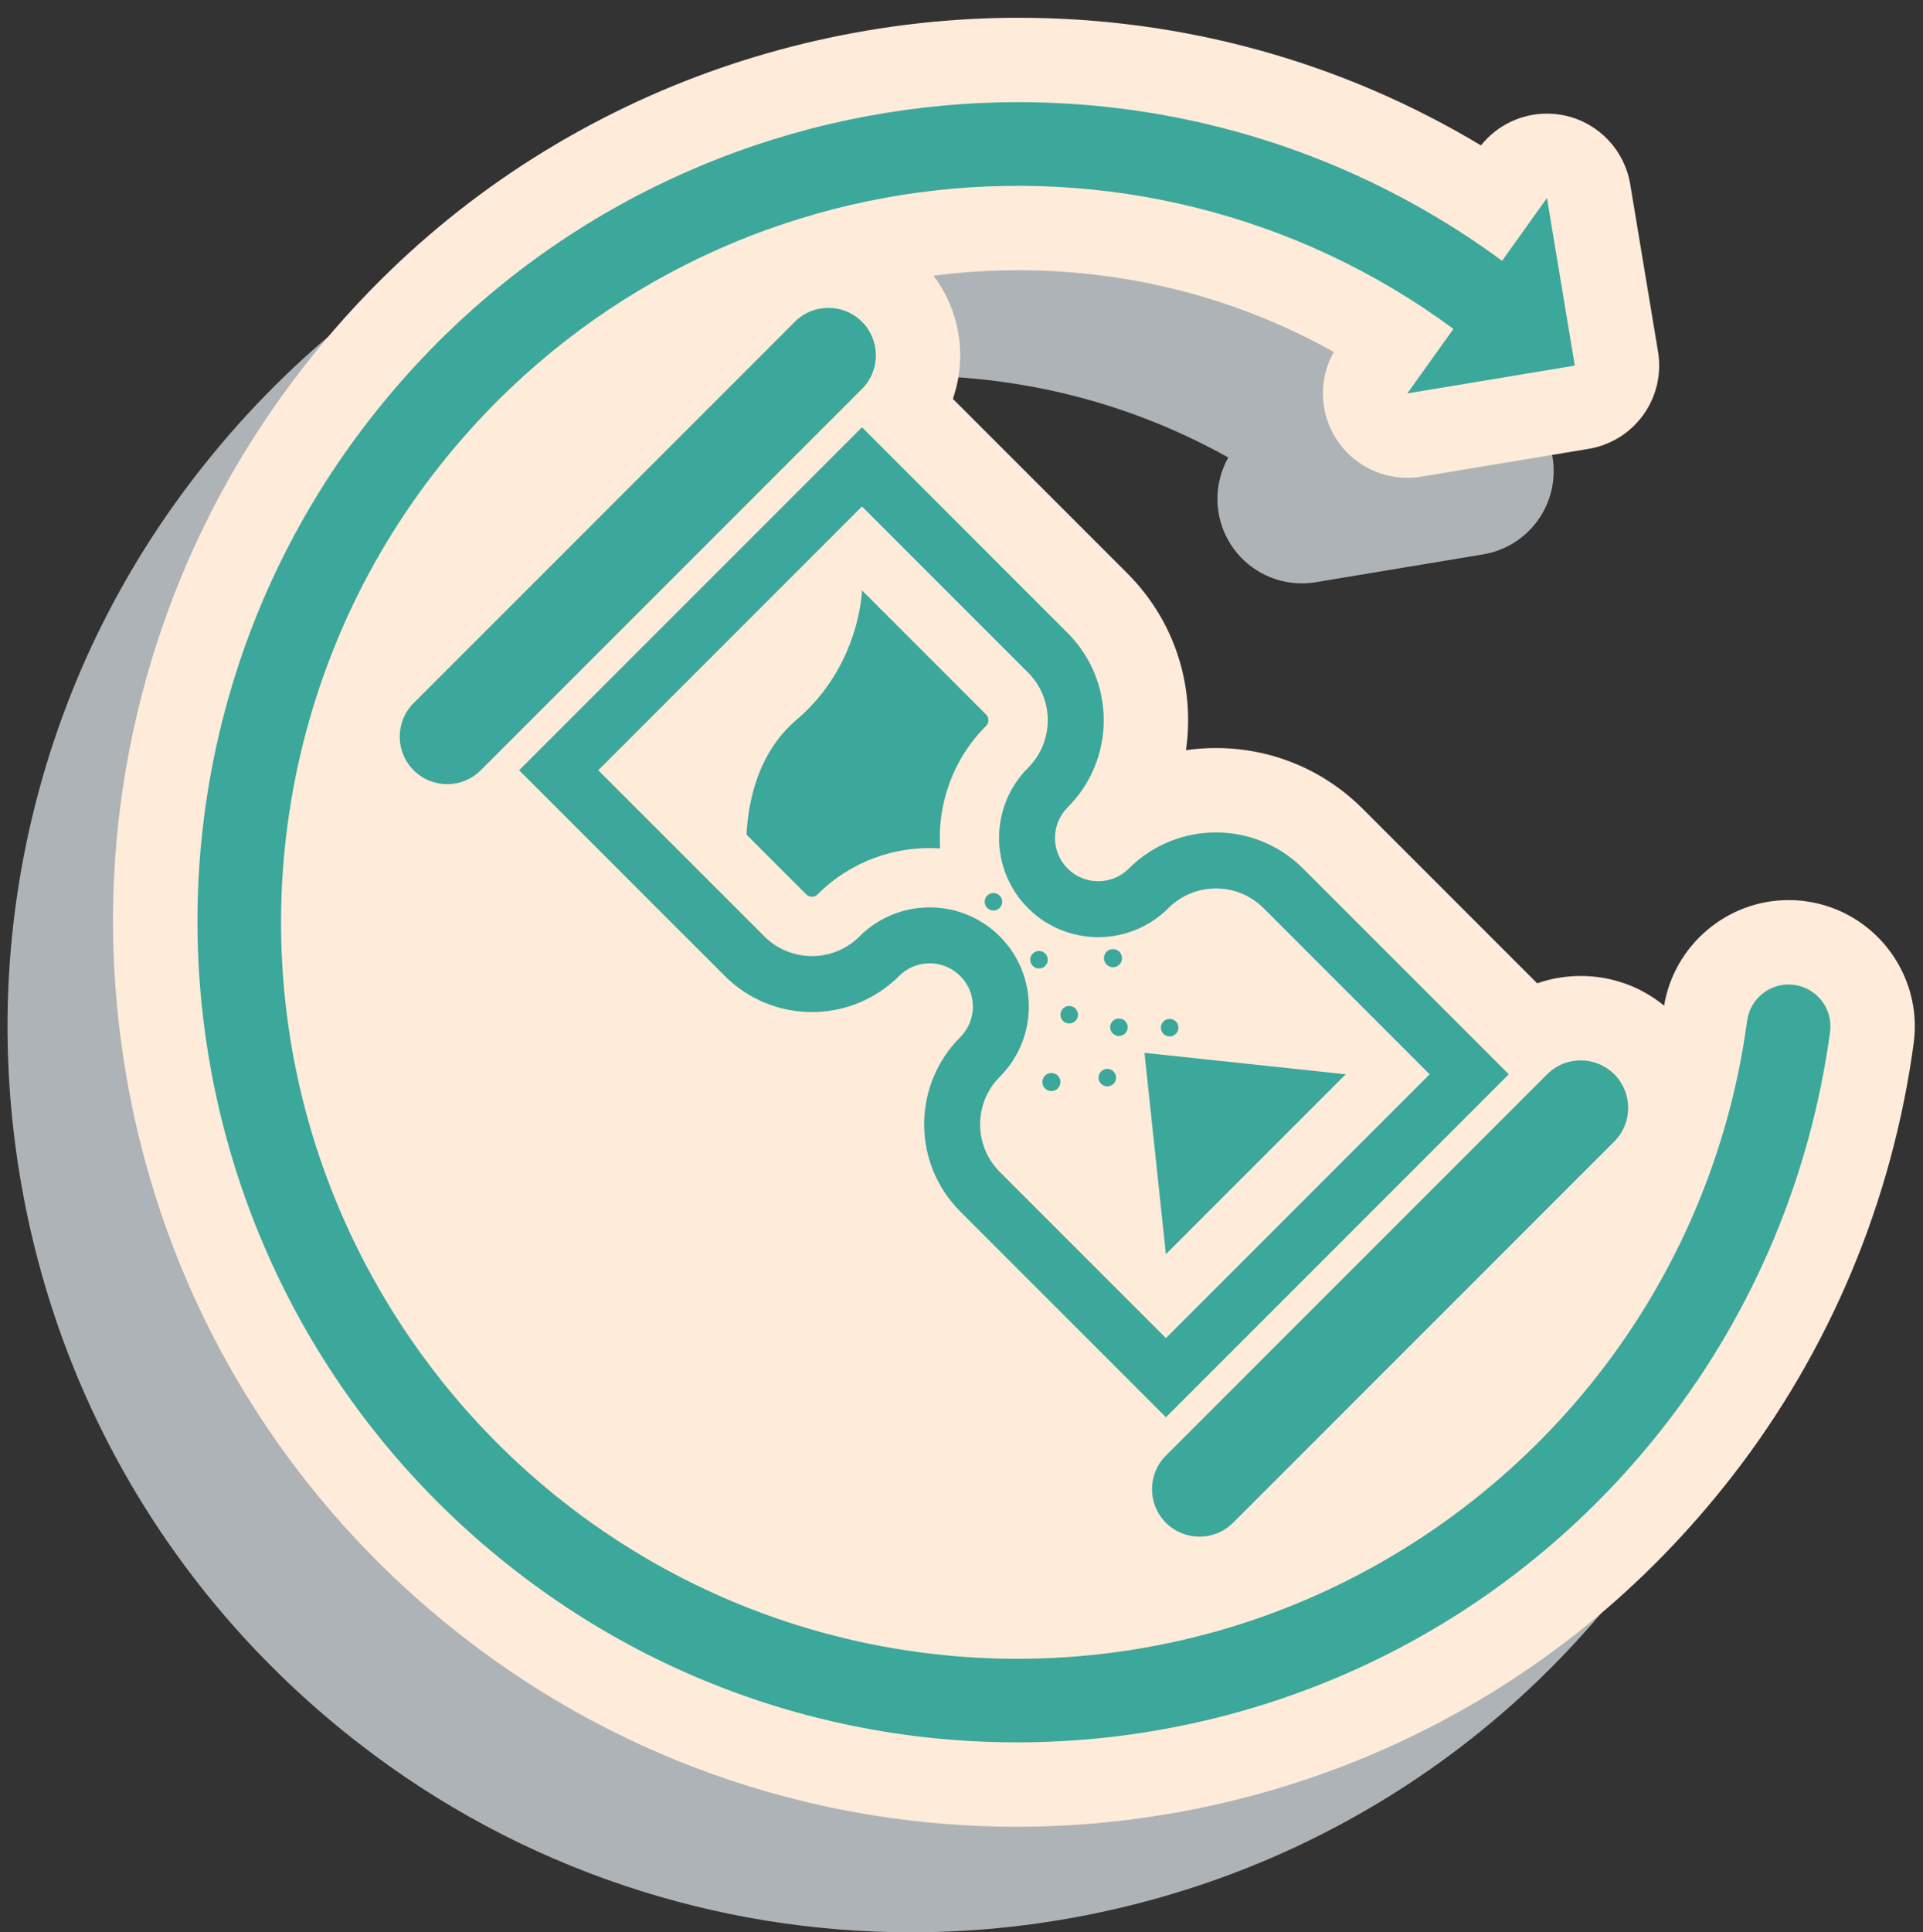 <?xml version="1.0" encoding="UTF-8"?><svg xmlns="http://www.w3.org/2000/svg" xmlns:xlink="http://www.w3.org/1999/xlink" height="640.9" preserveAspectRatio="xMidYMid meet" version="1.0" viewBox="176.1 181.6 638.0 640.9" width="638.0" zoomAndPan="magnify"><rect x="176.1" y="181.6" width="638.0" height="640.9" fill="#333333" stroke="none"/><g><g id="change1_1"><path d="M 478.441 822.508 L 478.434 822.508 C 445.867 822.508 413.766 817.273 383.027 806.957 C 351.312 796.309 321.762 780.473 295.203 759.891 C 231.645 710.629 191.086 639.652 181.004 560.043 C 176.113 521.434 178.668 482.867 188.59 445.422 C 198.852 406.691 216.566 370.906 241.25 339.059 C 270.301 301.578 306.52 272.281 348.906 251.98 C 389.188 232.688 434.16 222.492 478.957 222.492 C 533.652 222.492 586.18 237.051 632.445 264.828 C 637.809 258.105 645.906 254.285 654.336 254.285 C 656.438 254.285 658.559 254.523 660.668 255.012 C 671.699 257.574 680.102 266.527 681.961 277.695 L 691.195 333.262 C 692.414 340.59 690.672 348.098 686.352 354.141 C 682.031 360.18 675.492 364.258 668.164 365.477 L 612.602 374.711 C 611.062 374.965 609.527 375.09 608.004 375.09 C 598.449 375.09 589.414 370.191 584.246 361.902 C 578.793 353.148 578.625 342.191 583.613 333.344 C 551.73 315.535 515.977 306.23 478.801 306.23 C 469.352 306.23 460.004 306.855 450.797 308.039 C 459.801 319.895 461.953 335.328 457.238 348.891 L 515.113 406.766 C 528.125 419.777 535.289 437.078 535.289 455.477 C 535.289 458.836 535.051 462.152 534.582 465.418 C 537.848 464.949 541.164 464.711 544.523 464.711 C 562.926 464.711 580.223 471.875 593.234 484.887 L 651.094 542.746 C 655.676 541.148 660.539 540.309 665.535 540.309 C 675.738 540.309 685.41 543.781 693.203 550.164 C 696.535 530.113 714.055 515.145 734.488 515.145 C 736.359 515.145 738.25 515.27 740.105 515.523 C 762.988 518.609 779.094 539.738 776.008 562.621 C 768.961 614.852 748.223 664.41 716.035 705.938 C 686.938 743.48 650.688 772.805 608.301 793.094 C 568.09 812.336 523.184 822.508 478.441 822.508" fill="#aeb3b7"/></g><g id="change2_1"><path d="M 775.105 480.52 C 773.25 480.27 771.359 480.145 769.488 480.145 C 749.055 480.145 731.535 495.113 728.203 515.164 C 720.41 508.781 710.738 505.309 700.535 505.309 C 695.539 505.309 690.676 506.148 686.094 507.746 L 628.234 449.887 C 615.223 436.875 597.926 429.711 579.523 429.711 C 576.164 429.711 572.848 429.949 569.582 430.418 C 570.051 427.152 570.289 423.836 570.289 420.477 C 570.289 402.078 563.125 384.777 550.113 371.766 L 492.238 313.891 C 496.953 300.328 494.801 284.895 485.797 273.039 C 495.004 271.855 504.352 271.23 513.801 271.23 C 550.977 271.23 586.73 280.535 618.613 298.344 C 613.625 307.191 613.793 318.148 619.246 326.902 C 624.414 335.191 633.449 340.09 643.004 340.09 C 644.527 340.09 646.062 339.965 647.602 339.711 L 703.164 330.477 C 710.492 329.258 717.031 325.18 721.352 319.141 C 725.672 313.098 727.414 305.59 726.195 298.262 L 716.961 242.695 C 715.102 231.527 706.699 222.574 695.668 220.012 C 693.559 219.523 691.438 219.285 689.336 219.285 C 680.906 219.285 672.809 223.105 667.445 229.828 C 621.18 202.051 568.652 187.492 513.957 187.492 C 469.16 187.492 424.188 197.688 383.906 216.98 C 341.52 237.281 305.301 266.578 276.25 304.059 C 251.566 335.906 233.852 371.691 223.59 410.422 C 213.668 447.867 211.113 486.434 216.004 525.043 C 226.086 604.652 266.645 675.629 330.203 724.891 C 356.762 745.473 386.312 761.309 418.027 771.957 C 448.766 782.273 480.867 787.508 513.434 787.508 L 513.441 787.508 C 558.184 787.508 603.09 777.336 643.301 758.094 C 685.688 737.805 721.938 708.48 751.035 670.938 C 783.223 629.41 803.961 579.852 811.008 527.621 C 814.094 504.738 797.988 483.609 775.105 480.52" fill="#feebda"/></g><g id="change3_1"><path d="M 462.078 323.328 L 348.328 437.078 L 416.566 505.312 C 432.531 521.281 458.422 521.281 474.391 505.312 C 479.992 499.711 489.082 499.711 494.688 505.312 C 500.289 510.918 500.289 520.008 494.688 525.609 C 478.719 541.578 478.719 567.469 494.684 583.438 L 562.922 651.672 L 676.672 537.922 L 608.434 469.688 C 592.469 453.719 566.578 453.719 550.609 469.688 C 545.008 475.289 535.918 475.289 530.312 469.688 C 524.711 464.082 524.711 454.996 530.312 449.391 C 546.281 433.422 546.281 407.531 530.316 391.566 Z M 462.078 349.578 L 517.191 404.691 C 525.895 413.395 525.895 427.559 517.188 436.266 C 504.355 449.098 504.355 469.98 517.188 482.812 C 530.023 495.645 550.902 495.645 563.734 482.812 C 572.441 474.105 586.605 474.105 595.309 482.812 L 650.422 537.922 L 562.922 625.422 L 507.809 570.312 C 499.105 561.605 499.105 547.441 507.809 538.734 C 520.645 525.902 520.645 505.023 507.812 492.188 C 494.977 479.355 474.098 479.355 461.266 492.188 C 452.559 500.895 438.395 500.895 429.691 492.188 L 374.578 437.078 L 462.078 349.578" fill="#3ca79b"/></g><g id="change3_2"><path d="M 313.328 414.805 L 439.805 288.328 C 445.957 282.18 455.93 282.18 462.078 288.328 C 468.23 294.48 468.23 304.449 462.078 310.602 L 335.602 437.078 C 329.449 443.23 319.48 443.23 313.328 437.078 C 307.18 430.93 307.18 420.957 313.328 414.805" fill="#3ca79b"/></g><g id="change3_3"><path d="M 562.922 664.398 L 689.398 537.922 C 695.551 531.773 705.52 531.773 711.672 537.922 C 717.82 544.074 717.82 554.043 711.672 560.195 L 585.195 686.672 C 579.043 692.82 569.07 692.82 562.922 686.672 C 556.77 680.52 556.77 670.551 562.922 664.398" fill="#3ca79b"/></g><g id="change3_4"><path d="M 562.922 597.582 L 622.582 537.922 L 555.809 530.809 Z M 562.922 597.582" fill="#3ca79b"/></g><g id="change3_5"><path d="M 440.336 420.375 C 427.598 431.199 424.34 447.293 423.77 458.43 L 443.609 478.27 C 444.641 479.301 446.312 479.301 447.344 478.27 C 458.477 467.137 473.402 462.047 488 463 C 487.047 448.402 492.137 433.477 503.27 422.344 C 504.301 421.316 504.301 419.641 503.27 418.609 L 462.078 377.418 C 462.078 377.418 461.547 402.344 440.336 420.375" fill="#3ca79b"/></g><g id="change3_6"><path d="M 527.039 538.367 C 528.211 539.535 528.211 541.438 527.039 542.609 C 525.867 543.777 523.969 543.777 522.797 542.609 C 521.625 541.438 521.625 539.535 522.797 538.367 C 523.969 537.195 525.867 537.195 527.039 538.367" fill="#3ca79b"/></g><g id="change3_7"><path d="M 547.473 497.285 C 548.645 498.457 548.645 500.355 547.473 501.527 C 546.301 502.699 544.402 502.699 543.23 501.527 C 542.059 500.355 542.059 498.457 543.23 497.285 C 544.402 496.113 546.301 496.113 547.473 497.285" fill="#3ca79b"/></g><g id="change3_8"><path d="M 518.754 501.973 C 517.617 500.84 517.617 499 518.754 497.863 C 519.891 496.73 521.73 496.73 522.863 497.863 C 523.996 499 523.996 500.84 522.863 501.973 C 521.73 503.109 519.891 503.109 518.754 501.973" fill="#3ca79b"/></g><g id="change3_9"><path d="M 528.781 520.219 C 527.645 519.086 527.645 517.246 528.781 516.109 C 529.914 514.977 531.754 514.977 532.891 516.109 C 534.023 517.246 534.023 519.086 532.891 520.219 C 531.754 521.355 529.914 521.355 528.781 520.219" fill="#3ca79b"/></g><g id="change3_10"><path d="M 503.641 482.75 C 502.504 481.617 502.504 479.773 503.641 478.641 C 504.773 477.508 506.613 477.508 507.75 478.641 C 508.887 479.773 508.887 481.617 507.75 482.75 C 506.613 483.887 504.773 483.887 503.641 482.75" fill="#3ca79b"/></g><g id="change3_11"><path d="M 545.27 524.379 C 544.133 523.242 544.133 521.402 545.27 520.27 C 546.402 519.133 548.242 519.133 549.379 520.27 C 550.512 521.402 550.512 523.242 549.379 524.379 C 548.242 525.516 546.402 525.516 545.27 524.379" fill="#3ca79b"/></g><g id="change3_12"><path d="M 541.426 541.082 C 540.289 539.949 540.289 538.109 541.426 536.973 C 542.559 535.84 544.398 535.84 545.535 536.973 C 546.668 538.109 546.668 539.949 545.535 541.082 C 544.398 542.219 542.559 542.219 541.426 541.082" fill="#3ca79b"/></g><g id="change3_13"><path d="M 562.105 524.512 C 560.973 523.375 560.973 521.535 562.105 520.402 C 563.242 519.266 565.082 519.266 566.215 520.402 C 567.352 521.535 567.352 523.375 566.215 524.512 C 565.082 525.645 563.238 525.645 562.105 524.512" fill="#3ca79b"/></g><g id="change3_14"><path d="M 771.359 508.27 C 763.766 507.246 756.777 512.57 755.75 520.168 C 743.82 608.586 685.301 680.918 606.348 713.473 C 566.836 729.762 523.484 735.34 480.973 729.605 C 392.555 717.672 320.223 659.152 287.668 580.203 C 254.449 499.641 267.012 407 320.32 338.215 C 402.93 231.633 553.352 213.238 658.309 290.691 L 643.008 312.09 L 698.574 302.855 L 689.34 247.289 L 674.453 268.105 C 556.926 181.633 389.684 203.41 298.383 321.211 C 206.922 439.219 227.918 610.191 347.355 702.758 C 464.609 793.633 635.746 773.98 728.902 653.785 C 758.074 616.148 776.871 571.227 783.258 523.879 C 784.285 516.285 778.957 509.297 771.359 508.27" fill="#3ca79b"/></g></g></svg>